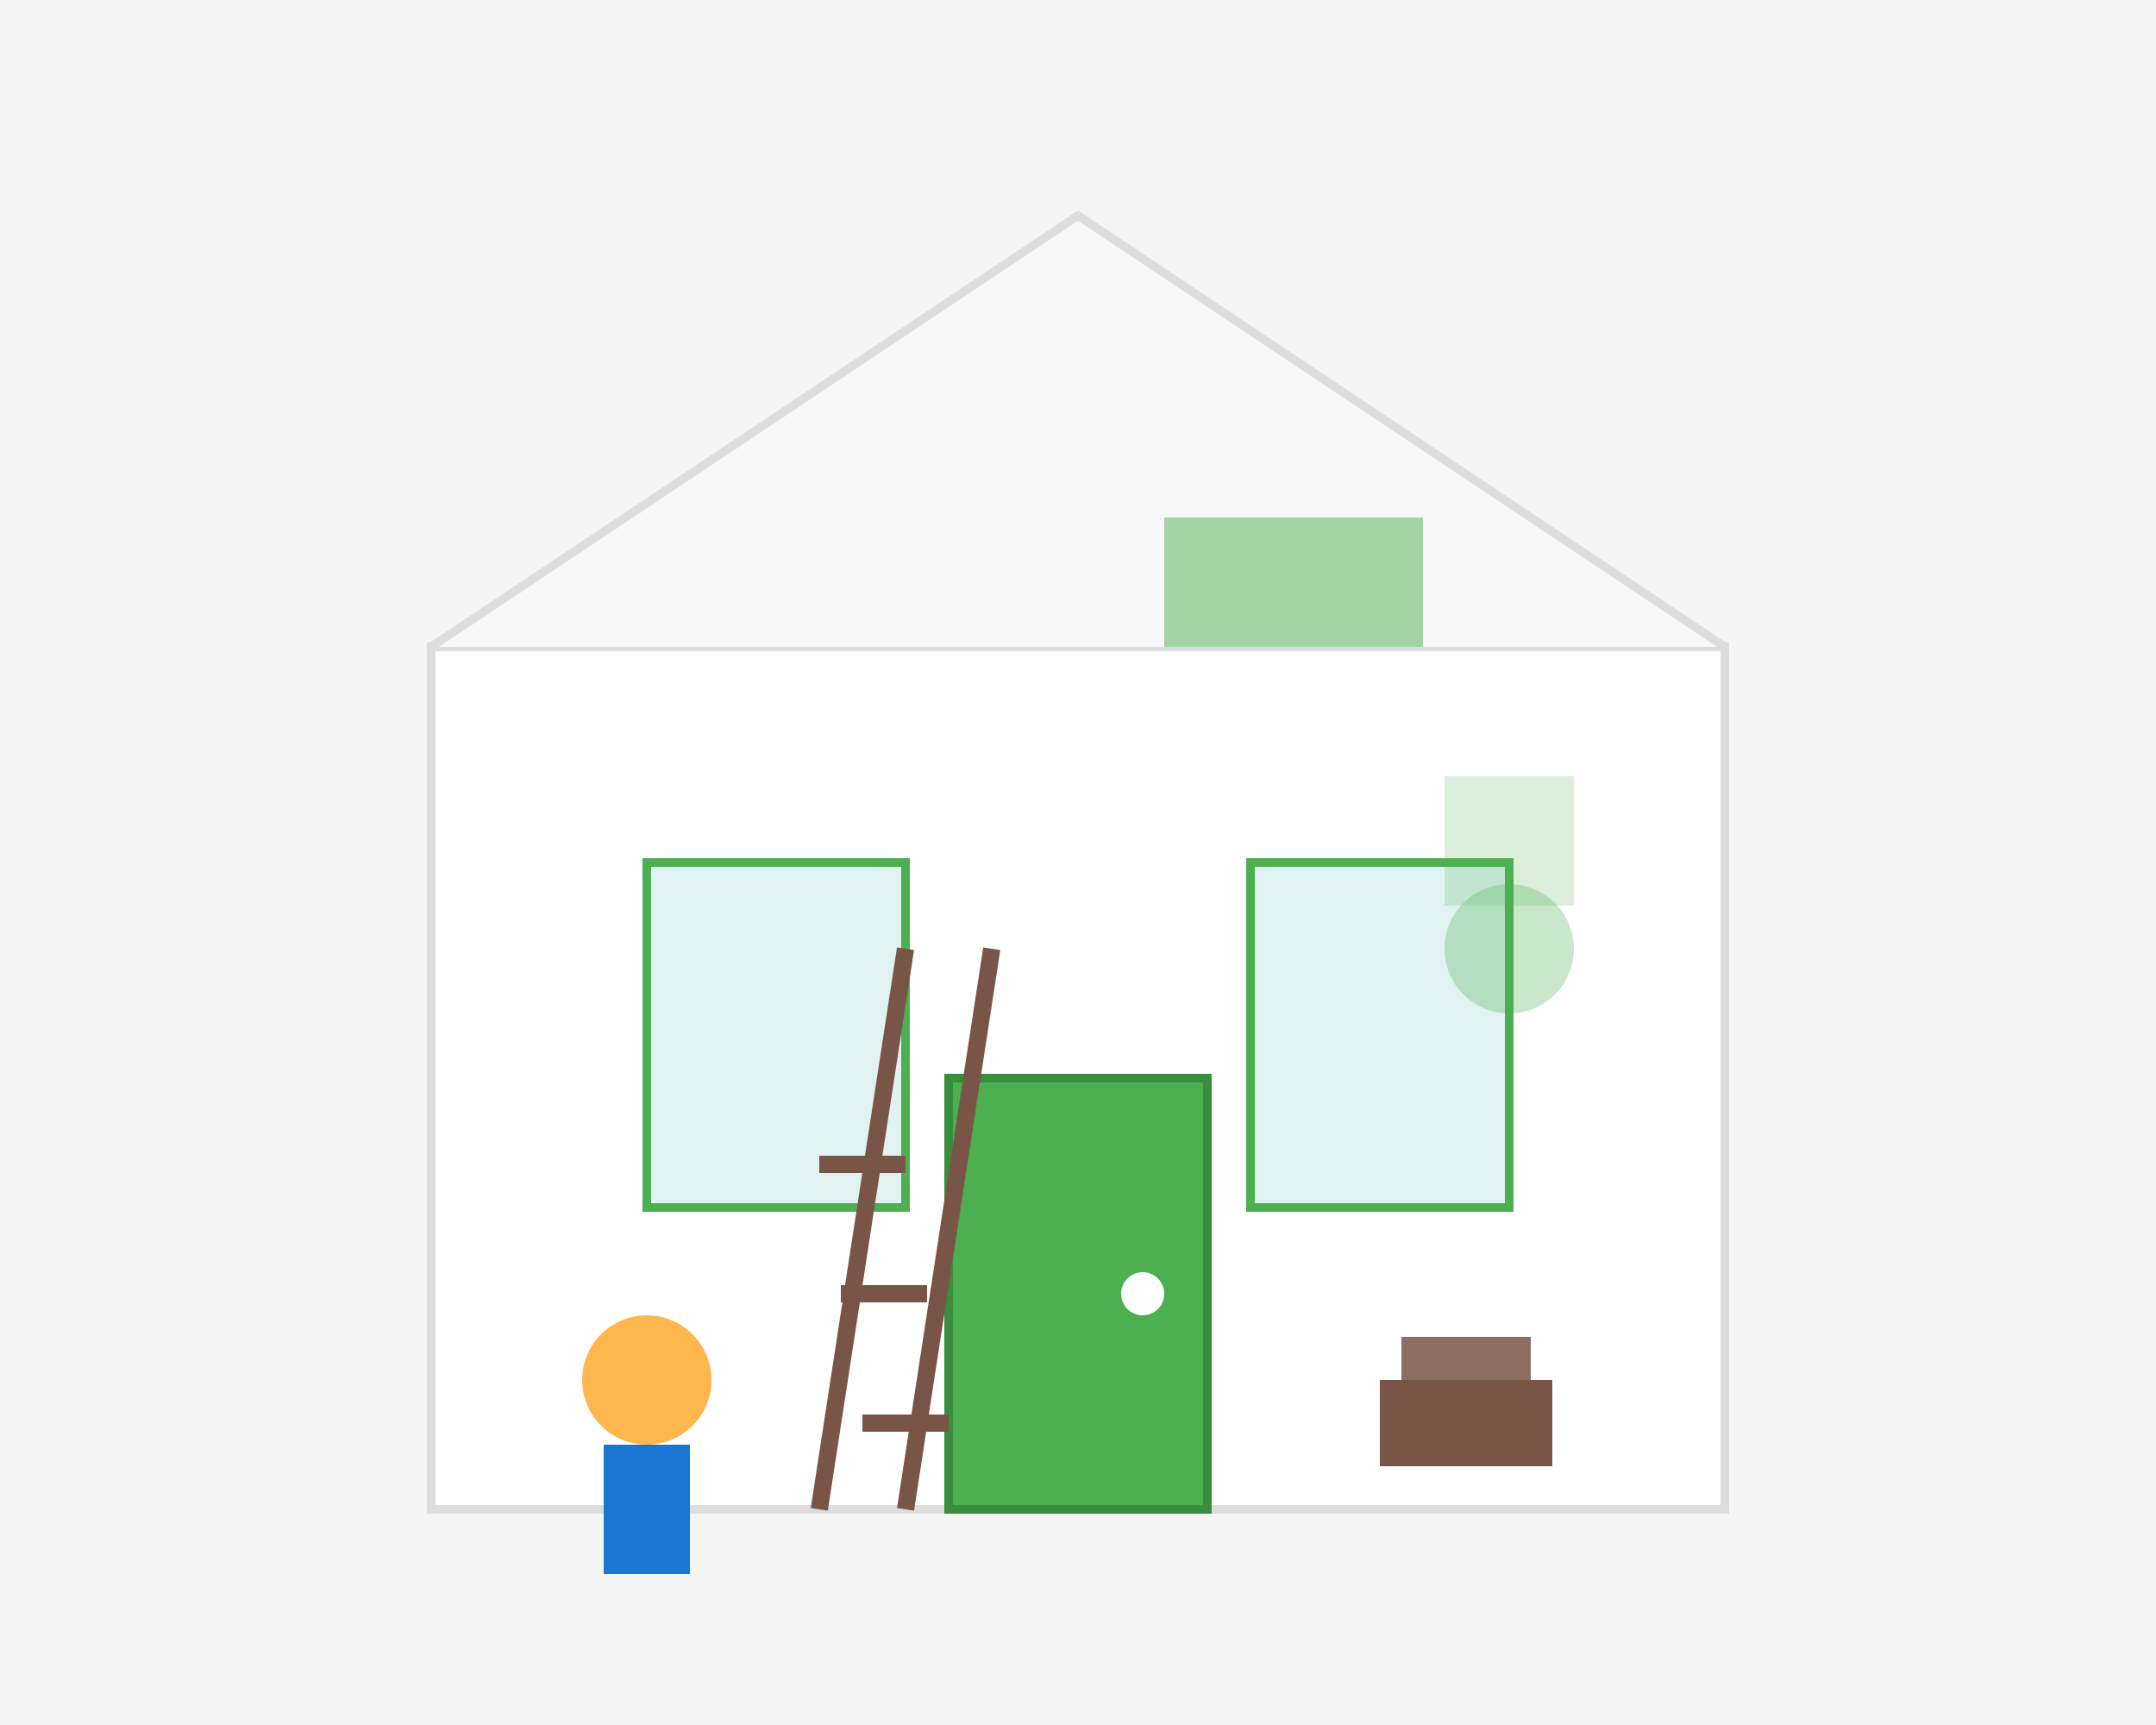 <svg xmlns="http://www.w3.org/2000/svg" viewBox="0 0 500 400">
  <rect width="500" height="400" fill="#f5f5f5"/>
  
  <!-- House outline -->
  <rect x="100" y="150" width="300" height="200" fill="#fff" stroke="#ddd" stroke-width="2"/>
  <path d="M100,150 L250,50 L400,150" fill="#f8f8f8" stroke="#ddd" stroke-width="2"/>
  
  <!-- Windows -->
  <rect x="150" y="200" width="60" height="80" fill="#e0f2f1" stroke="#4CAF50" stroke-width="2"/>
  <rect x="290" y="200" width="60" height="80" fill="#e0f2f1" stroke="#4CAF50" stroke-width="2"/>
  
  <!-- Door -->
  <rect x="220" y="250" width="60" height="100" fill="#4CAF50" stroke="#388E3C" stroke-width="2"/>
  <circle cx="265" cy="300" r="5" fill="#fff"/>
  
  <!-- Person repairing -->
  <circle cx="150" cy="320" r="15" fill="#FFB74D"/> <!-- head -->
  <rect x="140" y="335" width="20" height="30" fill="#1976D2"/> <!-- body -->
  
  <!-- Ladder -->
  <line x1="190" y1="350" x2="210" y2="220" stroke="#795548" stroke-width="4"/>
  <line x1="210" y1="350" x2="230" y2="220" stroke="#795548" stroke-width="4"/>
  <line x1="190" y1="270" x2="210" y2="270" stroke="#795548" stroke-width="4"/>
  <line x1="195" y1="300" x2="215" y2="300" stroke="#795548" stroke-width="4"/>
  <line x1="200" y1="330" x2="220" y2="330" stroke="#795548" stroke-width="4"/>
  
  <!-- Tools -->
  <rect x="320" y="320" width="40" height="20" fill="#795548"/>
  <rect x="325" y="310" width="30" height="10" fill="#8D6E63"/>
  
  <!-- Roof repair area -->
  <rect x="270" y="120" width="60" height="30" fill="#4CAF50" opacity="0.5"/>
  
  <!-- Additional repair elements -->
  <circle cx="350" cy="220" r="15" fill="#4CAF50" opacity="0.3"/>
  <rect x="335" y="180" width="30" height="30" fill="#4CAF50" opacity="0.2"/>
</svg>